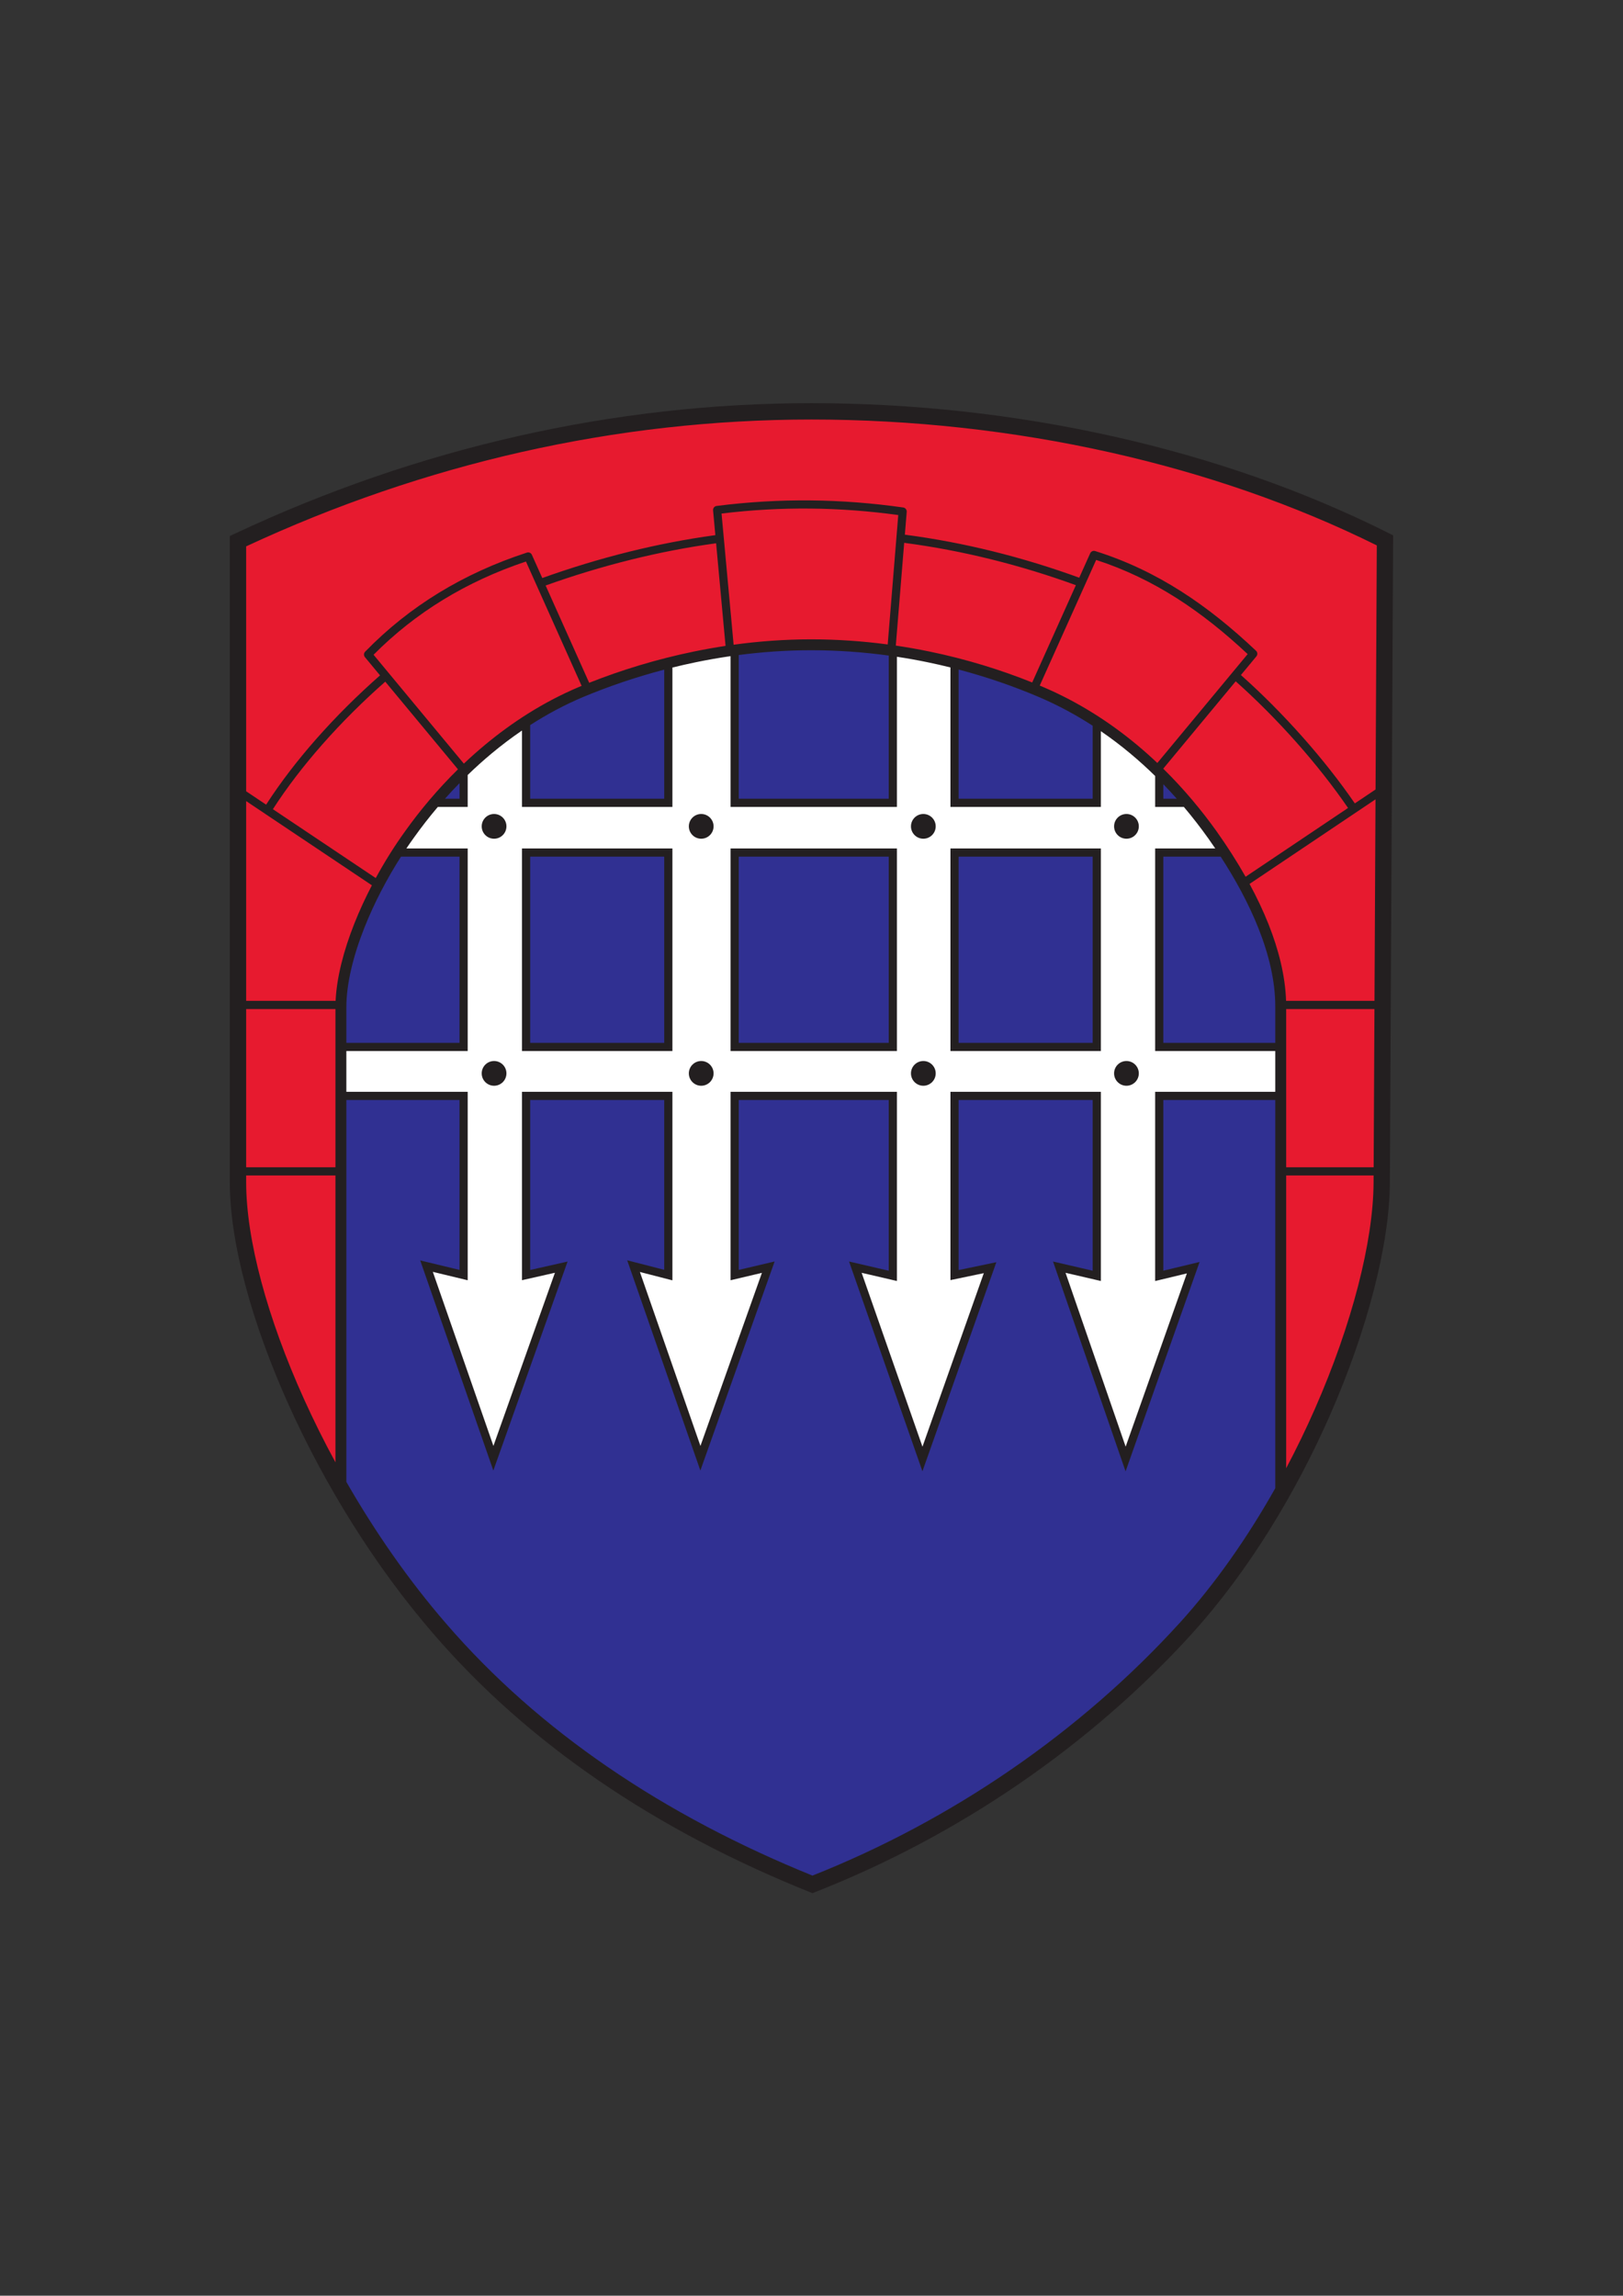 <?xml version="1.0" encoding="UTF-8" standalone="no"?>
<!DOCTYPE svg PUBLIC "-//W3C//DTD SVG 1.1//EN" "http://www.w3.org/Graphics/SVG/1.1/DTD/svg11.dtd">
<svg xmlns="http://www.w3.org/2000/svg" xmlns:xlink="http://www.w3.org/1999/xlink" version="1.1" width="595.22pt" height="842pt" viewBox="0 0 595.22 842">
<rect x="0" y="0" width="595.22" height="842" fill="#333333" stroke="none"/>
<g enable-background="new">
<path transform="matrix(1,0,0,-1,87.275,198.5)" d="M 0 0 L 0 -235.068 C 0 -277.181 30.046 -348.084 73.924 -398.773 C 109.932 -440.58 157.386 -471.207 210.682 -492.647 C 264.456 -471.514 311.791 -438.13 347.56 -398.773 C 391.437 -350.381 419.219 -276.568 419.457 -235.374 L 420.649 .306 C 357.218 32.159 282.102 47.626 210.324 47.626 C 138.547 47.626 67.127 31.547 0 0 " fill="#ffffff" fill-rule="evenodd"/>
<path transform="matrix(1,0,0,-1,87.275,198.5)" d="M 0 0 L 0 -235.068 C 0 -264.191 14.372 -307.082 37.748 -347.535 L 37.748 -170.963 C 37.748 -152.035 49.334 -126.38 62.872 -107.608 C 77.02 -87.741 98.364 -66.935 125.684 -55.359 C 148.857 -45.66 178.373 -37.995 210.206 -37.995 C 242.038 -37.995 271.188 -45.348 294.605 -55.359 C 322.413 -67.248 343.147 -87.741 357.417 -107.764 C 370.711 -126.536 382.419 -149.532 382.419 -170.65 L 382.419 -349.875 C 405.636 -308.993 419.29 -264.199 419.457 -235.374 L 420.649 .306 C 357.218 32.159 282.102 47.626 210.324 47.626 C 138.547 47.626 67.127 31.547 0 0 " fill="#e71a2f" fill-rule="evenodd"/>
<path transform="matrix(1,0,0,-1,125.023,369.463)" d="M 0 0 L 0 -14.535 L 45.003 -14.535 L 45.003 56.762 L 20.634 56.762 C 10.625 41.324 0 18.714 0 0 Z M 0 -32.488 L 0 -176.572 C 10.426 -194.616 22.642 -212.175 36.176 -227.81 C 72.184 -269.617 119.638 -300.245 172.934 -321.684 C 226.708 -300.551 274.043 -267.167 309.812 -227.81 C 322.987 -213.279 334.709 -196.456 344.672 -178.912 L 344.672 -32.488 L 300.117 -32.488 L 300.117 -98.491 L 312.583 -95.494 L 287.784 -165.664 L 263.461 -95.302 L 277.204 -98.491 L 277.204 -32.488 L 225.043 -32.488 L 225.043 -98.208 L 238.076 -95.494 L 213.277 -165.664 L 188.67 -95.302 L 202.414 -98.491 L 202.414 -32.488 L 144.407 -32.488 L 144.407 -98.208 L 156.733 -95.302 L 131.842 -165.38 L 107.327 -94.927 L 120.077 -98.208 L 120.077 -32.488 L 67.915 -32.488 L 67.915 -98.208 L 80.809 -95.302 L 55.918 -165.38 L 31.402 -94.927 L 45.003 -98.208 L 45.003 -32.488 L 0 -32.488 Z M 344.672 -14.535 L 344.672 .313 C 344.672 19.073 335.431 39.316 324.048 56.762 L 300.117 56.762 L 300.117 -14.535 L 344.672 -14.535 Z M 310.493 74.998 C 307.276 78.793 303.819 82.539 300.117 86.174 L 300.117 74.998 L 310.493 74.998 Z M 256.857 115.604 C 247.163 119.748 236.485 123.436 225.043 126.336 L 225.043 74.998 L 277.204 74.998 L 277.204 104.691 C 270.692 108.999 264.035 112.535 256.857 115.604 Z M 172.458 132.968 C 162.86 132.968 153.473 132.27 144.407 131.031 L 144.407 74.998 L 202.414 74.998 L 202.414 130.748 C 192.457 132.198 182.521 132.968 172.458 132.968 Z M 120.077 126.301 C 108.449 123.367 97.628 119.681 87.936 115.604 C 80.846 112.621 74.15 108.965 67.892 104.9 L 67.915 74.998 L 120.077 74.998 L 120.077 126.301 Z M 34.205 74.998 L 45.003 74.998 L 45.003 86.535 C 41.193 82.837 37.626 79.06 34.205 74.998 Z M 225.043 56.762 L 277.204 56.762 L 277.204 -14.535 L 225.043 -14.535 Z M 277.204 56.762 Z M 144.407 56.762 L 202.414 56.762 L 202.414 -14.535 L 144.407 -14.535 Z M 202.414 56.762 Z M 67.915 -14.535 L 120.076 -14.535 L 120.076 56.762 L 67.915 56.762 Z M 120.077 -14.535 " fill="#303092" fill-rule="evenodd"/>
<path transform="matrix(1,0,0,-1,90.275,200.396)" d="M 0 0 L 0 -89.828 L 7.322 -94.732 C 12.635 -86.484 18.874 -78.408 25.607 -70.756 C 33.025 -62.325 41.05 -54.396 49.102 -47.313 L 43.557 -40.627 C 43.046 -40.009 43.114 -39.102 43.699 -38.567 C 51.799 -30.248 60.792 -23.077 70.664 -17.038 C 80.556 -10.988 91.326 -6.075 102.963 -2.285 C 103.725 -2.038 104.541 -2.433 104.824 -3.173 L 108.602 -11.614 C 118.46 -8.082 129.173 -4.757 140.538 -1.942 C 150.574 .542 161.131 2.632 172.075 4.117 L 171.238 13.21 C 171.166 14.008 171.738 14.726 172.539 14.827 C 184.153 16.304 195.617 16.966 206.998 16.856 C 218.375 16.746 229.655 15.869 240.905 14.269 C 241.716 14.191 242.319 13.477 242.255 12.661 L 241.572 4.288 C 252.656 2.843 263.361 .766 273.569 -1.751 C 284.906 -4.546 295.609 -7.881 305.524 -11.493 L 309.547 -2.533 C 309.859 -1.834 310.643 -1.492 311.357 -1.715 C 322.801 -5.292 333.193 -10.308 342.918 -16.505 C 352.622 -22.689 361.644 -30.039 370.375 -38.304 C 370.948 -38.849 370.994 -39.742 370.496 -40.342 L 364.814 -47.193 C 372.445 -53.975 380.158 -61.719 387.398 -69.882 C 394.417 -77.795 400.984 -86.09 406.596 -94.274 L 414.198 -89.169 L 414.651 .359 C 384.292 15.418 351.264 26.727 317.229 34.385 C 281.083 42.516 243.785 46.522 207.324 46.522 C 171.58 46.522 135.949 42.518 100.924 34.587 C 66.57 26.808 32.774 15.254 0 0 Z M 0 -93.427 L 0 -166.696 L 32.805 -166.696 C 33.21 -158.024 35.772 -148.186 39.686 -138.316 C 41.549 -133.617 43.722 -128.907 46.114 -124.31 L 0 -93.427 Z M 32.748 -169.696 L 0 -169.696 L 0 -227.729 L 32.748 -227.729 Z M 0 -169.696 Z M 0 -230.729 L 0 -233.172 C 0 -254.335 7.787 -283.024 21.207 -312.743 C 24.689 -320.455 28.549 -328.229 32.748 -335.953 L 32.748 -230.729 L 0 -230.729 Z M 36.748 -343.118 C 47.211 -361.365 59.523 -379.136 73.185 -394.92 C 90.472 -414.99 110.433 -432.465 132.434 -447.567 C 155.524 -463.416 180.854 -476.651 207.691 -487.528 C 233.548 -477.268 257.893 -464.151 280.144 -448.892 C 303.386 -432.952 324.342 -414.67 342.345 -394.861 L 342.351 -394.867 C 355.633 -380.217 367.432 -363.189 377.419 -345.438 L 377.419 -203.055 L 336.365 -203.055 L 336.365 -265.661 L 349.66 -262.464 L 322.518 -339.262 L 295.913 -262.299 L 310.452 -265.673 L 310.452 -203.055 L 261.291 -203.055 L 261.291 -265.434 L 275.121 -262.554 L 248.018 -339.241 L 221.109 -262.296 L 235.661 -265.673 L 235.661 -203.055 L 180.655 -203.055 L 180.655 -265.382 L 193.812 -262.28 L 166.577 -338.958 L 139.746 -261.852 L 153.324 -265.346 L 153.324 -203.055 L 104.163 -203.055 L 104.163 -265.403 L 117.875 -262.313 L 90.652 -338.958 L 63.838 -261.898 L 78.25 -265.375 L 78.25 -203.055 L 36.748 -203.055 L 36.748 -343.118 Z M 381.419 -338.11 C 385.229 -330.914 388.74 -323.638 391.929 -316.39 C 405.607 -285.304 413.345 -254.846 413.469 -233.466 L 413.482 -230.729 L 381.419 -230.729 L 381.419 -338.11 Z M 413.497 -227.729 L 413.791 -169.696 L 381.419 -169.696 L 381.419 -227.729 L 413.497 -227.729 Z M 413.806 -166.696 L 414.18 -92.783 L 367.983 -123.804 C 370.59 -128.617 372.945 -133.553 374.928 -138.54 C 378.651 -147.904 381.067 -157.448 381.383 -166.696 L 413.806 -166.696 Z M 377.419 -200.055 L 377.419 -185.102 L 333.365 -185.102 L 333.365 -110.805 L 355.411 -110.805 C 354.548 -109.526 353.675 -108.265 352.795 -107.022 L 352.791 -107.024 C 350.067 -103.202 347.104 -99.362 343.898 -95.569 L 333.365 -95.569 L 333.365 -84.217 C 330.477 -81.387 327.439 -78.626 324.248 -75.964 C 320.826 -73.108 317.227 -70.367 313.452 -67.78 L 313.452 -95.569 L 258.29 -95.569 L 258.29 -44.409 C 255.478 -43.71 252.62 -43.059 249.719 -42.463 C 246.099 -41.718 242.411 -41.057 238.661 -40.488 L 238.661 -95.569 L 177.654 -95.569 L 177.654 -40.261 C 173.373 -40.882 169.169 -41.623 165.053 -42.469 C 162.098 -43.076 159.187 -43.737 156.324 -44.446 L 156.324 -95.569 L 101.163 -95.569 L 101.163 -67.541 C 97.302 -70.173 93.612 -72.974 90.098 -75.897 C 87.012 -78.464 84.062 -81.126 81.25 -83.852 L 81.25 -95.569 L 70.293 -95.569 C 67.108 -99.322 64.173 -103.111 61.497 -106.868 L 61.489 -106.876 C 60.567 -108.155 59.654 -109.466 58.754 -110.805 L 81.25 -110.805 L 81.25 -185.102 L 36.748 -185.102 L 36.748 -200.055 L 81.25 -200.055 L 81.25 -269.174 L 68.462 -266.089 L 90.679 -329.936 L 113.237 -266.424 L 101.163 -269.145 L 101.163 -200.055 L 156.324 -200.055 L 156.324 -269.202 L 144.403 -266.135 L 166.603 -329.936 L 189.15 -266.457 L 177.654 -269.167 L 177.654 -200.055 L 238.661 -200.055 L 238.661 -269.442 L 225.726 -266.441 L 248.031 -330.219 L 270.527 -266.567 L 258.29 -269.115 L 258.29 -200.055 L 313.452 -200.055 L 313.452 -269.442 L 300.504 -266.438 L 322.546 -330.199 L 345.002 -266.657 L 333.365 -269.455 L 333.365 -200.055 L 377.419 -200.055 Z M 377.419 -182.102 L 377.419 -168.754 C 377.419 -159.382 375.042 -149.609 371.225 -140.009 C 367.629 -130.965 362.763 -122.076 357.397 -113.805 L 336.365 -113.805 L 336.365 -182.102 L 377.419 -182.102 Z M 341.302 -92.569 C 339.712 -90.774 338.066 -88.994 336.365 -87.236 L 336.365 -92.569 L 341.302 -92.569 Z M 310.452 -65.78 C 304.354 -61.832 297.815 -58.288 290.824 -55.299 C 281.779 -51.432 271.874 -47.966 261.291 -45.176 L 261.291 -92.569 L 310.452 -92.569 L 310.452 -65.78 Z M 235.661 -40.054 C 226.499 -38.797 216.985 -38.099 207.206 -38.099 C 198.126 -38.099 189.245 -38.726 180.655 -39.848 L 180.655 -92.569 L 235.661 -92.569 L 235.661 -40.054 Z M 153.324 -45.21 C 142.558 -48.032 132.517 -51.512 123.45 -55.307 L 123.448 -55.303 C 116.638 -58.189 110.203 -61.66 104.163 -65.552 L 104.163 -92.569 L 153.324 -92.569 L 153.324 -45.21 Z M 78.25 -86.839 C 76.402 -88.727 74.618 -90.64 72.901 -92.569 L 78.25 -92.569 L 78.25 -86.839 Z M 56.786 -113.805 C 51.602 -121.912 46.924 -130.872 43.389 -139.785 C 39.297 -150.104 36.748 -160.341 36.748 -169.067 L 36.748 -182.102 L 78.25 -182.102 L 78.25 -113.805 L 56.786 -113.805 Z M 313.452 -112.305 L 313.452 -185.102 L 258.29 -185.102 L 258.29 -110.805 L 313.452 -110.805 L 313.452 -112.305 Z M 261.291 -182.102 L 310.452 -182.102 L 310.452 -113.805 L 261.291 -113.805 Z M 310.452 -182.102 Z M 238.661 -112.305 L 238.661 -185.102 L 177.654 -185.102 L 177.654 -110.805 L 238.661 -110.805 L 238.661 -112.305 Z M 180.655 -182.102 L 235.662 -182.102 L 235.662 -113.805 L 180.655 -113.805 Z M 235.661 -182.102 Z M 104.163 -182.102 L 153.324 -182.102 L 153.324 -113.805 L 104.163 -113.805 Z M 153.324 -182.102 Z M 156.324 -112.305 L 156.324 -185.102 L 101.163 -185.102 L 101.163 -110.805 L 156.324 -110.805 L 156.324 -112.305 Z M 9.807 -96.396 L 47.526 -121.656 C 50.811 -115.616 54.454 -109.819 58.249 -104.557 C 63.691 -96.913 70.19 -89.13 77.679 -81.771 L 51.017 -49.622 C 43.075 -56.614 35.165 -64.431 27.857 -72.736 C 21.191 -80.312 15.03 -88.285 9.807 -96.396 Z M 109.828 -14.352 L 125.801 -50.038 C 137.338 -45.463 150.304 -41.429 164.256 -38.563 C 168.041 -37.785 171.896 -37.094 175.813 -36.501 L 172.35 1.137 C 161.581 -.33 151.169 -2.393 141.253 -4.848 C 130.072 -7.617 119.533 -10.883 109.828 -14.352 Z M 241.328 1.297 L 238.253 -36.393 C 242.414 -37.006 246.504 -37.731 250.516 -38.556 C 264.139 -41.359 276.832 -45.312 288.273 -49.92 L 304.294 -14.233 C 294.516 -10.678 283.984 -7.401 272.854 -4.657 C 262.818 -2.182 252.273 -.136 241.328 1.297 Z M 362.904 -49.495 L 336.33 -81.534 C 343.901 -88.977 350.46 -96.88 356.042 -104.712 L 356.042 -104.72 C 359.728 -109.925 363.294 -115.453 366.53 -121.178 L 404.108 -95.945 C 398.551 -87.842 392.07 -79.653 385.16 -71.862 C 378.027 -63.82 370.427 -56.188 362.904 -49.495 Z M 79.839 -79.687 C 82.309 -77.347 84.88 -75.056 87.551 -72.835 C 97.628 -64.453 109.121 -57.047 121.911 -51.627 L 121.918 -51.62 C 122.286 -51.466 122.656 -51.312 123.027 -51.159 L 102.614 -5.554 C 91.683 -9.213 81.549 -13.888 72.223 -19.593 C 62.921 -25.282 54.418 -31.999 46.726 -39.755 L 79.839 -79.687 Z M 178.775 -36.073 C 187.97 -34.81 197.485 -34.099 207.206 -34.099 C 216.826 -34.099 226.212 -34.768 235.28 -35.976 L 239.152 11.491 C 228.445 12.958 217.739 13.764 206.975 13.868 C 196.192 13.971 185.336 13.375 174.347 12.04 L 178.775 -36.073 Z M 291.04 -51.057 C 291.491 -51.247 291.94 -51.436 292.386 -51.627 C 305.365 -57.176 316.82 -64.565 326.811 -72.901 C 329.358 -75.026 331.81 -77.213 334.168 -79.447 L 367.294 -39.513 C 359.004 -31.755 350.454 -24.85 341.312 -19.025 C 332.174 -13.202 322.426 -8.444 311.728 -4.974 L 291.04 -51.057 Z M -6 -233.172 L -6 3.788 L -4.266 4.603 C 29.45 20.448 64.24 32.414 99.612 40.423 C 135.119 48.463 171.19 52.523 207.324 52.523 C 244.163 52.523 281.906 48.463 318.542 40.22 C 353.642 32.323 387.714 20.577 418.985 4.874 L 420.646 4.04 L 419.445 -233.49 C 419.317 -255.67 411.402 -287.012 397.414 -318.804 C 384.973 -347.078 367.693 -375.811 346.775 -398.881 L 346.775 -398.893 C 328.471 -419.033 307.16 -437.624 283.519 -453.837 C 260.592 -469.561 235.469 -483.048 208.772 -493.54 L 207.672 -493.972 L 206.569 -493.528 C 178.916 -482.405 152.821 -468.823 129.059 -452.512 C 106.646 -437.128 86.299 -419.311 68.662 -398.834 C 47.062 -373.881 28.791 -344.094 15.746 -315.204 C 1.985 -284.729 -6 -255.157 -6 -233.172 Z M 90.92 -98.157 C 93.425 -98.157 95.456 -100.187 95.456 -102.693 C 95.456 -105.197 93.425 -107.228 90.92 -107.228 C 88.415 -107.228 86.385 -105.197 86.385 -102.693 C 86.385 -100.187 88.415 -98.157 90.92 -98.157 Z M 166.887 -98.157 C 169.392 -98.157 171.423 -100.187 171.423 -102.693 C 171.423 -105.197 169.392 -107.228 166.887 -107.228 C 164.382 -107.228 162.352 -105.197 162.352 -102.693 C 162.352 -100.187 164.382 -98.157 166.887 -98.157 Z M 248.35 -98.157 C 250.855 -98.157 252.885 -100.187 252.885 -102.693 C 252.885 -105.197 250.855 -107.228 248.35 -107.228 C 245.845 -107.228 243.814 -105.197 243.814 -102.693 C 243.814 -100.187 245.845 -98.157 248.35 -98.157 Z M 322.841 -98.157 C 325.346 -98.157 327.376 -100.187 327.376 -102.693 C 327.376 -105.197 325.346 -107.228 322.841 -107.228 C 320.336 -107.228 318.305 -105.197 318.305 -102.693 C 318.305 -100.187 320.336 -98.157 322.841 -98.157 Z M 90.92 -188.759 C 93.425 -188.759 95.456 -190.79 95.456 -193.295 C 95.456 -195.8 93.425 -197.83 90.92 -197.83 C 88.415 -197.83 86.385 -195.8 86.385 -193.295 C 86.385 -190.79 88.415 -188.759 90.92 -188.759 Z M 166.887 -188.759 C 169.392 -188.759 171.423 -190.79 171.423 -193.295 C 171.423 -195.8 169.392 -197.83 166.887 -197.83 C 164.382 -197.83 162.352 -195.8 162.352 -193.295 C 162.352 -190.79 164.382 -188.759 166.887 -188.759 Z M 248.35 -188.759 C 250.855 -188.759 252.885 -190.79 252.885 -193.295 C 252.885 -195.8 250.855 -197.83 248.35 -197.83 C 245.845 -197.83 243.814 -195.8 243.814 -193.295 C 243.814 -190.79 245.845 -188.759 248.35 -188.759 Z M 322.841 -188.759 C 325.346 -188.759 327.376 -190.79 327.376 -193.295 C 327.376 -195.8 325.346 -197.83 322.841 -197.83 C 320.336 -197.83 318.305 -195.8 318.305 -193.295 C 318.305 -190.79 320.336 -188.759 322.841 -188.759 " fill="#231f20"/>
</g>
</svg>
